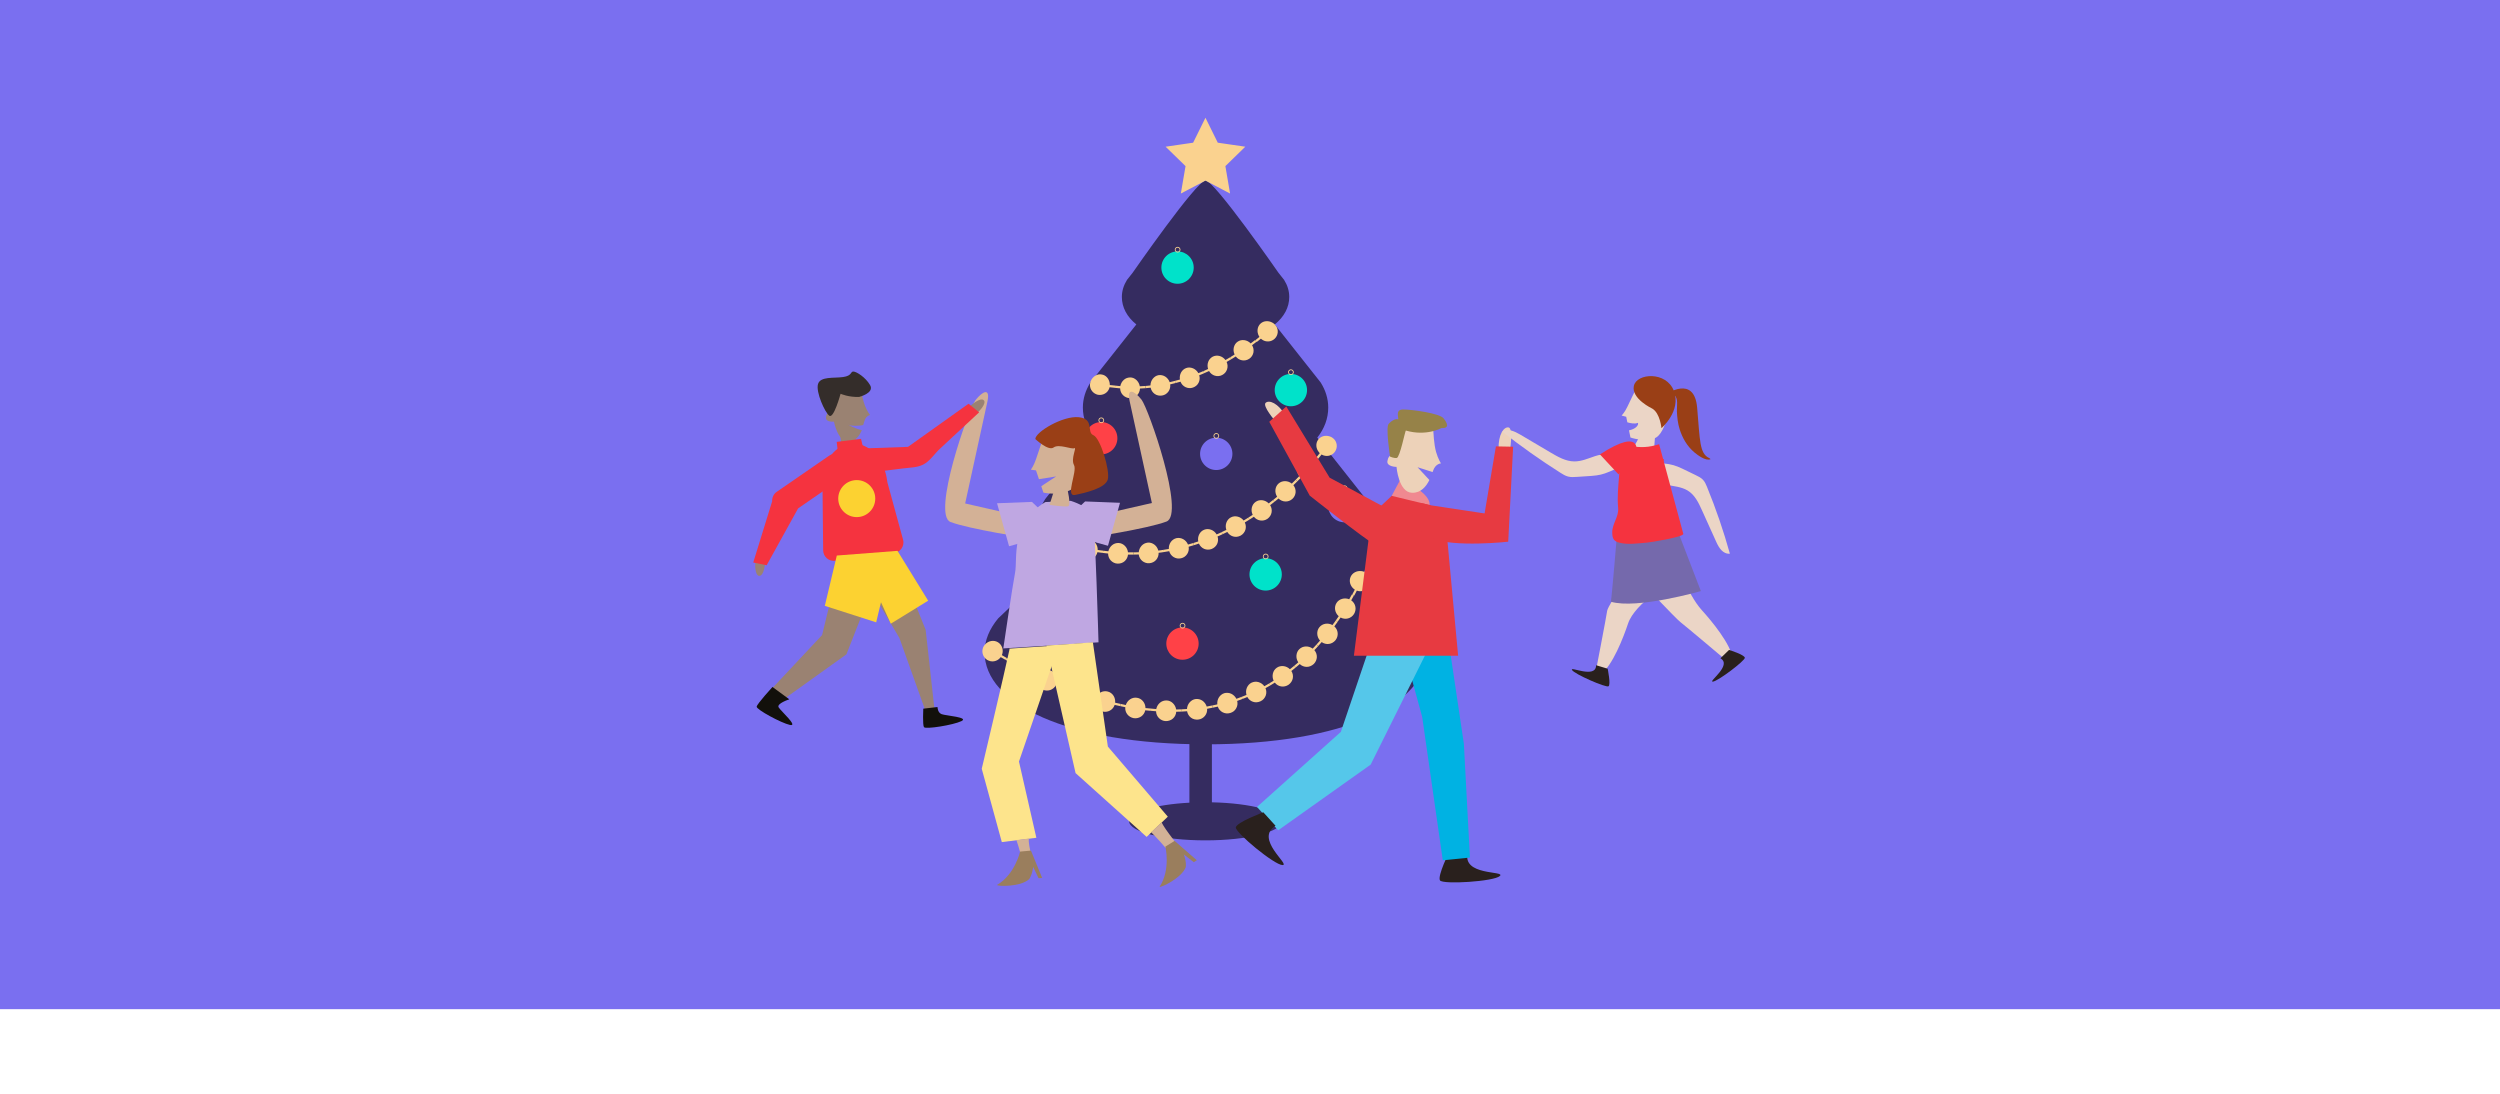 <svg xmlns="http://www.w3.org/2000/svg" id="Capa_1" viewBox="0 0 1090 476.88"><defs><style>      .cls-1 {        fill: #55c7ea;      }      .cls-2 {        fill: #9a8272;      }      .cls-3 {        fill: #ff4147;      }      .cls-4 {        fill: #342d2a;      }      .cls-5 {        fill: #7a6ff0;      }      .cls-6 {        fill: #fcd231;      }      .cls-7 {        fill: #fde48c;      }      .cls-8 {        fill: #7a6ff0;      }      .cls-9 {        fill: #00b2e3;      }      .cls-10 {        fill: #12100b;      }      .cls-11 {        fill: #e73a41;      }      .cls-12 {        fill: #00e2ca;      }      .cls-13, .cls-14 {        fill: #fad28f;      }      .cls-15 {        fill: #f08990;      }      .cls-16 {        fill: #ebd5c6;      }      .cls-17 {        fill: #968248;      }      .cls-18 {        fill: #352c60;      }      .cls-19 {        fill: #29201d;      }      .cls-14 {        stroke: #fad28f;        stroke-miterlimit: 10;      }      .cls-20 {        fill: #7569ac;      }      .cls-21 {        fill: #9a3f16;      }      .cls-22 {        fill: #edd2b9;      }      .cls-23 {        fill: #d3b196;      }      .cls-24 {        fill: #9a7e5d;      }      .cls-25 {        fill: #bfa7e2;      }      .cls-26 {        fill: #f5333f;      }    </style></defs><rect class="cls-8" width="1090" height="440"></rect><g><g><path class="cls-18" d="M616.06,269.64s-.02-.01-.02-.02l-6.44-6.14s0,0,0,0l-14.89-14.19c3.53-5.05,5.37-10.64,5.37-16.54,0-5.36-1.62-10.47-4.56-15.17,0,0-.01-.01-.01-.02l-4.98-6.29s0,0,0,0l-16.19-20.48c3.13-3.94,4.77-8.38,4.77-13.1,0-3.85-1.16-7.52-3.28-10.9,0,0-.01,0-.01-.02l-3.58-4.52s0,0,0,0l-16.44-20.79c4.11-3.34,6.31-7.48,6.31-11.99,0-2.63-.79-5.13-2.24-7.43,0,0,0,0,0-.01l-2.44-3.08s0,0,0,0c0,0-27.9-40.22-31.81-40.22s-31.81,40.22-31.81,40.22t0,0l-2.44,3.08s0,0,0,.01c-1.44,2.3-2.24,4.81-2.24,7.43,0,4.51,2.19,8.65,6.31,11.99l-16.44,20.79s0,0,0,0l-3.58,4.52s0,.01-.01.02c-2.11,3.38-3.28,7.05-3.28,10.9,0,4.72,1.64,9.17,4.77,13.1l-16.19,20.48s0,0,0,0l-4.98,6.29s0,.02-.01.02c-2.94,4.7-4.56,9.82-4.56,15.17,0,5.9,1.84,11.49,5.37,16.54l-14.89,14.19s0,0,0,0l-6.44,6.14s0,.02-.02.02c-3.81,4.59-5.9,9.57-5.9,14.8,0,22.32,35.74,40.09,96.38,40.09s96.38-17.76,96.38-40.09c0-5.22-2.1-10.21-5.9-14.8Z"></path><g><path class="cls-13" d="M555.75,141.41c.17.16.33.33.46.51,1.36,1.73,1.17,4.3-.53,5.84-1.47,1.33-3.55,1.44-5.12.5-.12-.07-.25-.16-.37-.25-.06-.04-.12-.09-.18-.14-.06-.04-.11-.1-.17-.15-.03-.02-.05-.05-.08-.07-.63.5-1.24,1.02-1.88,1.51l-.61-.78c.63-.48,1.23-.99,1.85-1.49l-.12-.18-.1-.17s0-.01-.01-.02c-1.03-1.85-.74-4.13.73-5.46,1.38-1.24,3.41-1.34,5.11-.41.17.09.33.2.49.31.06.04.12.09.18.13.12.09.24.19.35.3Z"></path><path class="cls-13" d="M536.88,156.6c.65-.39,1.29-.77,1.92-1.18.7.91,1.68,1.5,2.75,1.68,1.07.19,2.2-.05,3.17-.7.96-.67,1.57-1.66,1.78-2.72.2-1.07,0-2.2-.6-3.17.64-.47,1.27-.97,1.9-1.46l-.61-.77c-.63.49-1.25.98-1.89,1.45-.77-.81-1.78-1.29-2.78-1.42-1.02-.14-2.05.07-2.91.67-.88.59-1.42,1.49-1.66,2.48-.23.99-.14,2.1.34,3.11-.63.41-1.27.8-1.92,1.18l.51.84Z"></path><path class="cls-13" d="M525.08,162.68l2.07-.91c.57,1,1.47,1.7,2.5,2.02,1.03.31,2.21.27,3.24-.29,2.11-1.07,2.89-3.62,1.92-5.69.7-.38,1.38-.8,2.06-1.21l-.51-.84c-.68.41-1.36.83-2.06,1.21-1.35-1.8-3.69-2.42-5.55-1.47-.92.5-1.6,1.28-1.96,2.24-.36.96-.4,2.07-.06,3.14l-2.06.91.39.91Z"></path><path class="cls-13" d="M512.52,167.01c.73-.2,1.46-.36,2.18-.59.42,1.07,1.2,1.9,2.18,2.37.98.47,2.16.59,3.27.18.56-.2,1.05-.49,1.47-.85.21-.18.4-.38.56-.59.16-.22.31-.46.43-.7.48-.98.59-2.12.25-3.22l1.11-.44c.37-.15.73-.32,1.1-.48l-.39-.91c-.37.16-.73.33-1.09.47l-1.11.44c-.54-.98-1.38-1.71-2.31-2.1-.47-.19-.96-.31-1.46-.35-.5-.03-1.01.03-1.5.21-.98.36-1.76,1.03-2.25,1.93-.49.89-.7,1.99-.52,3.09-.72.22-1.45.39-2.17.58l.25.95Z"></path><path class="cls-13" d="M499.43,169.26c.75-.05,1.5-.16,2.25-.23.23,1.13.86,2.08,1.76,2.72.45.33.95.54,1.5.66.54.12,1.12.14,1.71.04.59-.1,1.13-.29,1.6-.6.47-.31.87-.7,1.19-1.14.63-.89.92-1.99.77-3.13.79-.15,1.55-.38,2.33-.57l-.25-.95c-.77.19-1.53.42-2.31.57-.38-1.06-1.09-1.91-1.95-2.45-.43-.27-.9-.46-1.38-.56-.48-.1-.99-.14-1.51-.05-.51.08-.98.27-1.4.54-.42.27-.8.62-1.11,1.01-.63.78-1.02,1.82-1.03,2.94-.75.08-1.49.18-2.24.23l.08.98Z"></path><path class="cls-13" d="M486.14,169.1l1.12.12.56.06.56.03c.02,1.15.47,2.19,1.24,2.97.38.39.84.71,1.36.94.26.11.53.21.81.27.28.06.57.08.87.08,1.2,0,2.28-.46,3.06-1.2.78-.76,1.26-1.83,1.3-2.97l2.39-.14-.08-.98-2.38.14c-.19-1.11-.74-2.04-1.48-2.74-.75-.7-1.69-1.13-2.72-1.12-.26,0-.51.03-.76.08-.25.04-.48.1-.72.19-.46.17-.89.44-1.27.77-.76.67-1.33,1.63-1.55,2.73l-.56-.03-.56-.06-1.12-.12-.1.98Z"></path><path class="cls-13" d="M475.36,166.77c.06-.23.13-.44.22-.65.42-1.02,1.16-1.83,2.02-2.34.86-.51,1.86-.71,2.85-.48,1.72.29,3,1.76,3.34,3.58.03.14.05.29.06.44.01.07.01.15.02.22,0,.07,0,.15,0,.23,0,.03,0,.07,0,.1l2.37.25-.1.98-2.38-.26-.05.21c-.02.06-.03.12-.05.19,0,0,0,.01,0,.02-.65,2-2.72,3.25-4.95,2.87-2.05-.46-3.44-2.19-3.49-4.12,0-.19,0-.38.03-.58,0-.07.02-.15.03-.22.02-.15.05-.3.09-.45Z"></path></g><g><path class="cls-13" d="M580.77,190.75c.2.12.39.25.55.4,1.69,1.41,2.03,3.97.69,5.83-1.15,1.61-3.16,2.17-4.9,1.59-.14-.04-.28-.1-.41-.16-.07-.03-.13-.06-.2-.1-.07-.03-.13-.07-.2-.11-.03-.01-.06-.03-.09-.05-.5.64-1,1.27-1.51,1.9l-.77-.62c.5-.62,1-1.24,1.49-1.87l-.15-.15-.14-.14s-.01,0-.01-.02c-1.4-1.59-1.6-3.89-.43-5.52,1.1-1.53,3.08-2.06,4.93-1.5.18.06.37.12.54.2.07.03.14.06.2.09.14.07.27.14.41.22Z"></path><path class="cls-13" d="M565.63,209.87l1.6-1.62c1.78,1.45,4.41,1.32,6-.43,1.59-1.74,1.46-4.38-.17-6.01.52-.61,1.03-1.23,1.54-1.85l-.77-.62c-.5.62-1.02,1.24-1.54,1.85-1.88-1.22-4.32-.99-5.75.58-1.43,1.58-1.42,4.03-.01,5.78l-1.6,1.61.7.7Z"></path><path class="cls-13" d="M555.68,218.78c.59-.47,1.17-.96,1.76-1.44.81.82,1.87,1.27,2.95,1.31.54.02,1.09-.06,1.61-.24.52-.19,1.01-.47,1.45-.86.88-.78,1.35-1.84,1.44-2.92.07-1.08-.25-2.18-.97-3.08.59-.55,1.15-1.12,1.72-1.68l-.7-.7c-.57.56-1.14,1.13-1.72,1.68-.87-.71-1.92-1.07-2.95-1.07-1.04-.01-2.03.34-2.83,1.05-.4.35-.71.77-.93,1.23-.23.45-.37.95-.42,1.46-.1,1.03.13,2.11.74,3.05-.59.48-1.16.97-1.76,1.44l.62.77Z"></path><path class="cls-13" d="M544.79,226.53c.64-.4,1.29-.8,1.91-1.23.71.9,1.71,1.47,2.79,1.63,1.07.17,2.21-.08,3.17-.76.95-.7,1.56-1.68,1.75-2.75.19-1.07-.01-2.2-.63-3.16.64-.48,1.26-.99,1.89-1.49l-.62-.77c-.63.49-1.25,1-1.89,1.49-.78-.8-1.79-1.27-2.81-1.39-1.02-.11-2.06.1-2.92.73-.87.61-1.42,1.52-1.64,2.52-.22,1-.11,2.1.39,3.11-.63.42-1.27.82-1.91,1.22l.52.84Z"></path><path class="cls-13" d="M533.05,232.91c.69-.32,1.38-.63,2.05-.98.6.98,1.52,1.67,2.56,1.97,1.05.31,2.2.18,3.25-.37,1.04-.57,1.75-1.49,2.08-2.52.32-1.04.25-2.19-.25-3.23l1.03-.62,1.02-.64-.52-.84-1.02.64-1.03.62c-.68-.89-1.63-1.47-2.62-1.7-1-.25-2.05-.14-2.98.36-.94.49-1.58,1.34-1.93,2.3-.34.96-.37,2.07,0,3.13-.67.34-1.36.65-2.05.97l.41.89Z"></path><path class="cls-13" d="M520.56,237.69c.73-.2,1.44-.46,2.16-.69.46,1.05,1.28,1.86,2.28,2.3.99.42,2.17.48,3.28.06,1.1-.44,1.94-1.24,2.4-2.23.45-.99.53-2.14.17-3.23l1.11-.48,1.09-.51-.41-.89-1.09.51-1.1.48c-.57-.97-1.43-1.67-2.38-2.03-.96-.37-2.01-.42-3-.03-.99.37-1.75,1.1-2.21,2.02-.47.91-.64,2-.42,3.1-.72.23-1.43.49-2.16.69l.29.94Z"></path><path class="cls-13" d="M507.54,240.68c.75-.12,1.5-.23,2.24-.37.3,1.11,1,2.01,1.93,2.58.46.28.98.48,1.53.58.55.08,1.12.07,1.7-.06.58-.13,1.11-.36,1.56-.69.45-.33.83-.73,1.13-1.19.59-.91.82-2.03.62-3.16l2.31-.68-.29-.94-2.3.68c-.43-1.04-1.19-1.86-2.08-2.35-.45-.25-.93-.42-1.43-.49-.5-.08-1.02-.08-1.53.04-.51.12-.98.33-1.4.63-.42.28-.78.64-1.07,1.06-.59.84-.91,1.9-.85,3.02-.74.14-1.49.25-2.24.37l.15.97Z"></path><path class="cls-13" d="M494.21,241.8l2.27-.05c.15,1.15.71,2.14,1.55,2.83.42.34.9.61,1.44.79.27.09.54.15.83.19.28.03.57.03.87,0,1.18-.12,2.22-.63,2.93-1.48.71-.83,1.1-1.91,1.06-3.06l1.2-.15,1.19-.19-.15-.97-1.19.19-1.19.15c-.28-1.09-.91-2-1.72-2.61-.81-.6-1.82-.97-2.86-.86-.26.02-.52.07-.76.15-.25.07-.48.15-.71.27-.45.22-.86.53-1.21.91-.7.75-1.17,1.77-1.27,2.87l-2.27.05v.99Z"></path><path class="cls-13" d="M480.87,241.08l2.26.26c0,1.15.41,2.21,1.15,3,.73.79,1.78,1.36,2.96,1.4,1.18.05,2.28-.33,3.1-1.05.82-.72,1.36-1.74,1.47-2.88.8,0,1.61.03,2.41,0v-.99c-.81.03-1.61,0-2.42,0-.12-1.11-.62-2.1-1.34-2.82-.72-.72-1.67-1.21-2.72-1.26-1.06-.03-2.05.28-2.85.94-.8.65-1.4,1.59-1.65,2.68l-2.25-.26-.12.98Z"></path><path class="cls-13" d="M467.72,238.67c.73.2,1.47.35,2.21.51-.31,2.27,1.18,4.48,3.52,4.89.58.11,1.15.1,1.69,0,.54-.12,1.05-.34,1.5-.65.9-.61,1.57-1.54,1.83-2.66.79.13,1.59.22,2.39.31l.12-.98-1.19-.14c-.4-.05-.79-.12-1.19-.17.03-1.12-.34-2.17-.97-2.98-.31-.41-.69-.75-1.12-1.02-.43-.28-.91-.48-1.43-.58-2.08-.36-4.16.9-4.92,3.02-.74-.17-1.48-.31-2.21-.51l-.23.96Z"></path><path class="cls-13" d="M454.95,234.78c.71.25,1.42.53,2.14.77-.27,1.12-.11,2.24.42,3.19.53.94,1.4,1.72,2.52,2.05,1.13.33,2.28.2,3.24-.29.96-.48,1.74-1.35,2.13-2.43l2.33.6.23-.96-2.33-.6c.16-1.11-.09-2.17-.61-3.07-.53-.89-1.34-1.58-2.36-1.88-2.03-.63-4.25.43-5.24,2.45-.72-.24-1.42-.51-2.14-.77l-.34.93Z"></path><path class="cls-13" d="M444.82,230.23c.1-.21.21-.41.33-.6,1.19-1.85,3.47-2.68,5.4-1.84,1.69.68,2.67,2.41,2.61,4.25,0,.14-.02.29-.04.44,0,.07-.02.15-.03.22,0,.07-.03.15-.04.22,0,.03-.01.07-.02.1l2.26.83-.34.93-2.26-.83-.1.19-.09.17s0,.01-.01.02c-1.1,1.8-3.36,2.59-5.4,1.77-1.88-.81-2.9-2.75-2.61-4.67.03-.19.07-.38.13-.57.02-.07.04-.14.06-.21.05-.15.1-.29.17-.43Z"></path></g><g><path class="cls-13" d="M594.68,249.27c.22.08.43.17.62.28,1.93,1.06,2.76,3.53,1.79,5.65-.84,1.83-2.71,2.79-4.54,2.55-.14-.02-.29-.04-.43-.08-.07-.01-.14-.03-.22-.06-.07-.02-.14-.04-.22-.07-.03,0-.07-.02-.1-.03-.37.73-.75,1.46-1.14,2.18l-.87-.47c.38-.71.76-1.42,1.13-2.14l-.18-.12-.16-.11s-.01,0-.02-.01c-1.67-1.3-2.29-3.53-1.45-5.38.79-1.72,2.63-2.65,4.56-2.47.19.02.38.05.57.09.07.01.14.03.21.05.15.04.3.08.44.13Z"></path><path class="cls-13" d="M583.19,271.12l1.31-1.89c2,1.12,4.59.5,5.86-1.54.62-1.02.8-2.18.57-3.25-.22-1.06-.85-2.03-1.8-2.69.4-.71.8-1.42,1.18-2.13l-.87-.47c-.38.71-.78,1.42-1.18,2.13-1.03-.43-2.14-.46-3.14-.17-.99.3-1.87.91-2.43,1.83-1.13,1.82-.7,4.24.99,5.73l-1.3,1.89.81.57Z"></path><path class="cls-13" d="M574.72,281.67c.52-.57,1.04-1.13,1.53-1.72.93.67,2.05.94,3.14.81,1.08-.14,2.12-.7,2.88-1.62,1.5-1.88,1.22-4.53-.5-6.04l1.43-1.98-.81-.57-1.43,1.97c-1.96-1.1-4.39-.7-5.72.97-.68.83-.97,1.86-.91,2.9.05,1.03.45,2.07,1.2,2.9-.5.58-1.01,1.15-1.53,1.71l.73.66Z"></path><path class="cls-13" d="M564.93,291.02c.59-.49,1.19-.97,1.76-1.49.83.8,1.9,1.21,3,1.23,1.1.02,2.19-.42,3.08-1.23.87-.83,1.32-1.93,1.38-3.01.04-1.1-.33-2.19-1.09-3.06l.84-.88.82-.9-.73-.66-.82.9-.84.88c-.9-.67-1.97-.98-2.99-.94-1.04.03-2.03.41-2.8,1.15-.79.72-1.19,1.72-1.28,2.74-.09,1.02.17,2.11.8,3.03-.57.51-1.16,1-1.75,1.48l.63.76Z"></path><path class="cls-13" d="M553.87,298.83c.66-.39,1.31-.81,1.96-1.21.7.91,1.71,1.51,2.78,1.67,1.07.16,2.25-.07,3.24-.77.97-.71,1.61-1.7,1.81-2.79.2-1.08,0-2.21-.63-3.18.65-.49,1.28-1.01,1.9-1.53l-.63-.76c-.62.52-1.25,1.04-1.89,1.52-.79-.79-1.81-1.25-2.83-1.36-1.02-.1-2.07.1-2.93.73-.87.62-1.44,1.49-1.67,2.51-.23,1.01-.15,2.1.33,3.12-.65.4-1.29.82-1.95,1.2l.5.85Z"></path><path class="cls-13" d="M541.69,304.75l1.08-.41c.36-.14.71-.3,1.06-.45.54,1.01,1.43,1.74,2.47,2.09,1.05.37,2.23.28,3.32-.24,1.1-.5,1.86-1.45,2.24-2.47.38-1.02.35-2.17-.11-3.23l2.12-1.21-.5-.85-2.11,1.21c-.65-.9-1.59-1.52-2.58-1.8-1-.29-2.03-.19-2.99.25-.96.45-1.64,1.28-2.04,2.2-.4.94-.49,2.05-.18,3.13-.35.15-.7.31-1.06.45l-1.07.41.36.92Z"></path><path class="cls-13" d="M528.71,308.57c.75-.15,1.51-.3,2.25-.49.36,1.09,1.12,1.96,2.09,2.47.49.25,1.03.44,1.59.49.56.05,1.15,0,1.73-.17.58-.17,1.1-.44,1.55-.78.44-.36.8-.8,1.07-1.28.54-.96.71-2.09.42-3.2.77-.25,1.52-.57,2.29-.86l-.36-.92c-.76.28-1.51.6-2.28.85-.5-1-1.32-1.77-2.24-2.2-.46-.22-.96-.35-1.46-.39-.51-.05-1.02-.02-1.53.13-.51.15-.97.39-1.36.71-.4.32-.75.68-1.02,1.12-.55.86-.82,1.95-.7,3.06-.74.2-1.49.34-2.24.49l.2.97Z"></path><path class="cls-13" d="M515.27,310.25c.77-.02,1.53-.1,2.3-.15.19,1.13.79,2.11,1.67,2.79.87.68,2.01.97,3.21.84,1.2-.12,2.23-.76,2.91-1.61.69-.85,1.04-1.94.94-3.09.8-.13,1.6-.31,2.4-.47l-.2-.97c-.8.15-1.58.34-2.38.47-.33-1.07-1.01-1.96-1.85-2.55-.85-.59-1.86-.84-2.92-.74-1.06.11-1.97.68-2.65,1.44-.68.76-1.13,1.78-1.18,2.9-.76.05-1.52.13-2.29.15l.05.98Z"></path><path class="cls-13" d="M501.75,309.91c.76.07,1.53.15,2.29.2.02,1.15.48,2.19,1.25,2.97.38.39.84.71,1.36.94.51.23,1.08.38,1.68.38,1.2.01,2.3-.42,3.11-1.15.81-.73,1.32-1.79,1.4-2.93l2.44-.07-.05-.98-2.43.07c-.16-1.11-.7-2.06-1.45-2.78-.75-.72-1.72-1.16-2.79-1.17-.53,0-1.05.08-1.53.25-.48.17-.93.43-1.32.77-.79.67-1.37,1.62-1.59,2.73-.76-.05-1.52-.13-2.29-.2l-.09.98Z"></path><path class="cls-13" d="M488.38,307.86l2.25.48c-.25,2.3,1.35,4.38,3.71,4.79,1.18.18,2.32-.14,3.22-.75.89-.62,1.54-1.57,1.77-2.69.81.09,1.62.16,2.43.23l.09-.98c-.81-.08-1.62-.14-2.42-.23-.03-2.25-1.58-4.18-3.7-4.48-2.11-.37-4.19,1.03-4.88,3.15l-2.25-.48-.21.96Z"></path><path class="cls-13" d="M475.31,304.37c.73.23,1.45.49,2.19.69-.47,2.25.88,4.51,3.16,5.16,2.31.58,4.61-.69,5.33-2.88.79.19,1.59.34,2.38.52l.21-.96c-.79-.17-1.59-.32-2.38-.52.23-2.23-1.1-4.34-3.19-4.86-2.08-.6-4.29.55-5.2,2.61-.74-.2-1.46-.46-2.19-.69l-.3.94Z"></path><path class="cls-13" d="M462.62,299.71l2.13.85c-.33,1.1-.21,2.25.26,3.23.47.99,1.32,1.78,2.43,2.18,1.11.4,2.27.35,3.26-.07.99-.42,1.83-1.24,2.29-2.29l2.32.76.3-.94-2.32-.76c.23-1.1.04-2.18-.44-3.11-.48-.93-1.27-1.67-2.3-2.05-2.05-.72-4.34.17-5.42,2.14l-2.14-.86-.38.91Z"></path><path class="cls-13" d="M450.33,294.1l1.02.52,1.04.49c-.82,2.15.15,4.59,2.27,5.59,2.15.97,4.63.08,5.72-1.94.75.32,1.48.66,2.24.95l.38-.91c-.76-.29-1.5-.63-2.24-.96.62-2.16-.35-4.44-2.34-5.34-1.98-.94-4.36-.16-5.58,1.72l-1.04-.49-1.03-.52-.44.88Z"></path><path class="cls-13" d="M438.43,287.71l1.99,1.15c-.94,2.09-.13,4.58,1.93,5.7.51.28,1.06.45,1.6.51.54.06,1.1,0,1.62-.14,1.05-.29,1.98-.96,2.6-1.93l2.17,1.1.44-.88-2.17-1.11c.39-1.05.37-2.17.01-3.14-.36-.97-1.04-1.82-2.01-2.35-1.93-1.05-4.36-.41-5.69,1.39l-2-1.15-.49.86Z"></path><path class="cls-13" d="M429.01,281.6c.12-.2.26-.38.41-.55,1.43-1.67,3.85-2.15,5.69-1.02.8.49,1.38,1.21,1.72,2.03.34.81.44,1.73.27,2.63-.03.14-.06.29-.11.43-.02.07-.04.14-.07.21-.02.07-.05.14-.08.21-.01.03-.03.06-.04.1l2.11,1.22-.49.86-2.11-1.22-.13.17c-.04.05-.08.1-.12.15,0,0,0,.01-.01.02-.7.8-1.63,1.31-2.64,1.48-1,.17-2.05-.03-2.98-.59-1.74-1.07-2.48-3.13-1.94-4.99.05-.18.12-.37.2-.54.03-.07.06-.14.09-.2.07-.14.14-.27.23-.4Z"></path></g><polygon class="cls-14" points="525.58 52.47 530.62 62.67 541.88 64.31 533.73 72.25 535.65 83.47 525.58 78.18 515.51 83.47 517.43 72.25 509.28 64.31 520.54 62.67 525.58 52.47"></polygon><g><circle class="cls-12" cx="513.41" cy="116.67" r="7.05"></circle><path class="cls-13" d="M513.44,110.1c-.68,0-1.24-.55-1.24-1.24s.55-1.24,1.24-1.24,1.24.55,1.24,1.24-.55,1.24-1.24,1.24ZM513.44,107.99c-.48,0-.88.39-.88.88s.39.88.88.88.88-.39.88-.88-.39-.88-.88-.88Z"></path></g><g><circle class="cls-12" cx="562.82" cy="170.08" r="7.05"></circle><path class="cls-13" d="M562.84,163.51c-.68,0-1.24-.55-1.24-1.24s.55-1.24,1.24-1.24,1.24.55,1.24,1.24-.55,1.24-1.24,1.24ZM562.84,161.4c-.48,0-.88.39-.88.88s.39.88.88.88.88-.39.88-.88-.39-.88-.88-.88Z"></path></g><g><circle class="cls-5" cx="530.28" cy="197.88" r="7.05"></circle><path class="cls-13" d="M530.31,191.3c-.68,0-1.24-.55-1.24-1.24s.55-1.24,1.24-1.24,1.24.55,1.24,1.24-.55,1.24-1.24,1.24ZM530.31,189.19c-.48,0-.88.39-.88.88s.39.88.88.88.88-.39.88-.88-.39-.88-.88-.88Z"></path></g><g><circle class="cls-3" cx="480.13" cy="191.07" r="7.05"></circle><path class="cls-13" d="M480.16,184.49c-.68,0-1.24-.55-1.24-1.24s.55-1.24,1.24-1.24,1.24.55,1.24,1.24-.55,1.24-1.24,1.24ZM480.16,182.38c-.48,0-.88.39-.88.88s.39.88.88.88.88-.39.88-.88-.39-.88-.88-.88Z"></path></g><g><circle class="cls-5" cx="453.85" cy="269.62" r="7.05"></circle><path class="cls-13" d="M453.87,263.04c-.68,0-1.24-.55-1.24-1.24s.55-1.24,1.24-1.24,1.24.55,1.24,1.24-.55,1.24-1.24,1.24ZM453.87,260.93c-.48,0-.88.39-.88.88s.39.88.88.88.88-.39.88-.88-.39-.88-.88-.88Z"></path></g><g><circle class="cls-3" cx="515.56" cy="280.6" r="7.05"></circle><path class="cls-13" d="M515.59,274.03c-.68,0-1.24-.55-1.24-1.24s.55-1.24,1.24-1.24,1.24.55,1.24,1.24-.55,1.24-1.24,1.24ZM515.59,271.92c-.48,0-.88.39-.88.88s.39.88.88.88.88-.39.88-.88-.39-.88-.88-.88Z"></path></g><g><circle class="cls-12" cx="551.82" cy="250.44" r="7.05"></circle><path class="cls-13" d="M551.84,243.87c-.68,0-1.24-.55-1.24-1.24s.55-1.24,1.24-1.24,1.24.55,1.24,1.24-.55,1.24-1.24,1.24ZM551.84,241.76c-.48,0-.88.39-.88.88s.39.88.88.88.88-.39.88-.88-.39-.88-.88-.88Z"></path></g><g><circle class="cls-5" cx="586.19" cy="220.67" r="7.05"></circle><path class="cls-13" d="M586.22,214.1c-.68,0-1.24-.55-1.24-1.24s.55-1.24,1.24-1.24,1.24.55,1.24,1.24-.55,1.24-1.24,1.24ZM586.22,211.99c-.48,0-.88.39-.88.88s.39.88.88.88.88-.39.88-.88-.39-.88-.88-.88Z"></path></g><g><circle class="cls-3" cx="603.11" cy="283.08" r="7.05"></circle><path class="cls-13" d="M603.14,276.51c-.68,0-1.24-.55-1.24-1.24s.55-1.24,1.24-1.24,1.24.55,1.24,1.24-.55,1.24-1.24,1.24ZM603.14,274.39c-.48,0-.88.39-.88.88s.39.88.88.88.88-.39.88-.88-.39-.88-.88-.88Z"></path></g><path class="cls-18" d="M528.39,349.81v-32.96h-9.81v33.12c-15.02.8-26.28,4.13-26.28,8.12,0,4.59,14.9,8.31,33.28,8.31s33.28-3.72,33.28-8.31c0-4.35-13.4-7.92-30.47-8.28Z"></path></g><g><path class="cls-19" d="M632.09,370.89s-5.51,11.11-4.25,12.97,23.53.5,26.11-1.93c2.58-2.42-16.86.13-13.96-10.41"></path><polygon class="cls-9" points="630.33 271.08 638.25 324.29 640.89 373.9 629.05 375.07 620.08 312.61 609.96 275.65 630.33 271.08"></polygon><polygon class="cls-1" points="621.96 284.44 597.61 333.37 557.28 362.01 548.05 351.83 584.61 319.1 597.82 280.04 621.96 284.44"></polygon><path class="cls-19" d="M550.8,354.16s-11.62,4.34-11.98,6.56c-.36,2.21,16.83,16.46,20.37,16.45,3.54,0-12.39-11.44-3.06-17.14"></path><polygon class="cls-11" points="618.56 216.3 630.13 225.62 635.74 285.89 590.3 285.89 598.07 224.4 608.71 214.36 618.56 216.3"></polygon><path class="cls-15" d="M610.57,209.07l-3.8,7.12,16.47,3.99s1.59-4.76-12.67-11.11Z"></path><path class="cls-22" d="M658.5,195.28s1.23-8.61-.78-8.93c-2-.32-4.52,2.9-4.34,9.59-.17,0,5.12-.65,5.12-.65Z"></path><path class="cls-11" d="M659.73,194.78l-2.15,41.4s-23.5,2.62-33.43-1.47c-3.28-1.35-9.06-7.63-8.78-11.15.08-1.03.4-2.13.92-3.03,1.42-2.46,5.58-.52,7.75-.19,3.36.51,6.72,1.02,10.08,1.53,4.39.66,8.77,1.33,13.16,1.99l4.94-29.24,7.51.15Z"></path><path class="cls-22" d="M555.99,183.57s-5.68-6.58-4.17-7.94,5.37,0,8.83,5.72c.14-.1-4.66,2.22-4.66,2.22Z"></path><path class="cls-11" d="M611.41,231.6s-2.85,11.71-10.33,7.07c-7.48-4.64-30.04-22.58-30.04-22.58l-17.65-32.19,7.42-6.68,18.91,31.05,31.37,16.88.32,6.45Z"></path><path class="cls-22" d="M618.05,203.71l6.57,2.11c.07-.2.14-.4.2-.58,1.09-3.17,3.45-3.2,3.45-3.2,0,0-1.23-1.79-2.15-5.01-.93-3.22-1.19-9.04-1.19-9.04l-12.57-2s-2.85,12.71-3.86,12.86c-1.01.14-2.99-1.42-3.59,2.18-.41,2.5,3.97,2.54,3.97,2.54,0,0,.89,11.13,6.78,11.28,3.87.1,6.14-2.72,7.55-5.56l-5.15-5.57Z"></path><path class="cls-17" d="M628.45,186.65s-6.59,3.68-15.49,1.07c-.31,0-2.61,11.81-3.99,11.96-1.38.15-2.91-.61-2.91-.61,0,0-1.99-12.73-.61-14.26,1.38-1.53,3.07-2.3,3.99-1.99s-1.69-4.29,2.3-4.29c3.99,0,15.95,1.69,17.63,3.83s2.76,4.45-.92,4.29Z"></path></g><g><path class="cls-16" d="M713.56,251.57s17.05,18.11,19.13,19.69c2.09,1.58,20.84,17.43,20.84,17.43,0,0,2.05-.5,1.94-1.45-.72-6.27-9.22-16.53-13.46-21.19-6.45-7.08-12.01-23.17-12.01-23.17l-16.45,8.69Z"></path><polygon class="cls-16" points="721.71 188.56 720.88 200.18 712.02 195.52 716.54 187.21 721.71 188.56"></polygon><path class="cls-16" d="M715.22,242.88s-14.14,20.8-14.49,23.4c-.35,2.59-5.01,26.71-5.01,26.71,0,0,1.44,1.54,2.21.99,5.11-3.69,9.91-16.12,11.9-22.1,3.02-9.08,18.93-18.13,18.93-18.13l-13.54-10.86Z"></path><path class="cls-20" d="M729.3,225.77l12.28,31.94s-27.88,8.03-39.26,4.64c.22.34,2.73-29.73,2.73-29.73l24.25-6.84Z"></path><path class="cls-16" d="M726.25,172.58c-3.18-1.17-10.65-4.88-13.49-1.92,0,0-2.04,4.12-3.15,6.54-1.11,2.42-2.57,3.99-2.57,3.99l1.99.52.49,2.42c1.24.37,3.31.82,4.54.24.51.33-.08,2.49-3.82,3.27l.64,3.11s5.58,2.06,10.58.3c5-1.76,7.97-17.3,4.79-18.46Z"></path><path class="cls-21" d="M720.41,178.16s-9.25-4.31-8.05-9.9c1.2-5.59,14.18-6.53,17.47,2.22,3.29,8.75-5.44,16.2-5.44,16.2,0,0-.57-6.48-3.97-8.51Z"></path><path class="cls-21" d="M726.44,171.91s12.27-8.61,13.52,5.85c1.25,14.46,1.01,19.93,5.2,21.93.26.13.48.24.61.5,0,0,0,.02,0,.03-2.04.89-5.55-1.76-6.97-2.94-3.15-2.62-5.25-6.25-6.47-10.12-.8-2.53-1.09-5.17-1.2-7.81-.09-2.24.77-5.65-1.22-7.22-.98-.77-2.5-1.33-3.47-.21Z"></path><g><path class="cls-16" d="M705.29,198.03c-4.59.83-5.51-.63-9.93.87-2.95,1-5.89,2.31-9,2.28-3.72-.04-7.11-1.99-10.31-3.88-4.42-2.61-8.85-5.23-13.27-7.84-2.41-1.42-5.51-2.85-7.83-1.29,8.17,6.42,16.66,12.42,25.43,17.98,1.03.66,2.09,1.31,3.28,1.62,1.26.33,2.59.24,3.89.15,10.84-.75,9.94-.16,20.33-5.1-.39-1.76-2.1-2.98-3.86-3.35s3.05-1.76,1.27-1.43Z"></path><path class="cls-26" d="M697.57,198.12l8.09,8.7,7.58-8.73s3.92-12.64-15.67.03Z"></path></g><g><path class="cls-16" d="M717.22,207.18c4.54,1.55,4.35,3.34,9.19,4.2,3.23.57,6.66.86,9.34,2.45,3.2,1.9,4.83,5.38,6.33,8.7,2.08,4.59,4.15,9.19,6.23,13.78,1.13,2.5,2.86,5.35,5.92,5.1-2.77-9.92-6.09-19.63-9.96-29.08-.46-1.11-.93-2.24-1.75-3.12-.87-.93-2.08-1.52-3.27-2.09-9.91-4.76-8.73-4.85-21.07-5.59-.85,1.79-.19,3.76,1.1,4.98,1.28,1.22-3.82.06-2.07.66Z"></path><path class="cls-26" d="M723.48,212.43l1.95-12.32-12.68,1.32s-13.54,6.88,10.73,11Z"></path></g><path class="cls-26" d="M702.94,232.28c-.13-3.84,2.92-6.9,2.57-10.8-.43-4.76,0-8.78.48-14.72.4-4.98,2.73-7.69,4.71-12.28,4.83.73,8.03.65,12.67-.8,4.06,15.03,6.49,24.03,10.55,39.06.37,1.37-14.5,3.75-15.91,3.85-3.89.28-8.21,1.02-12.04,0-1.78-.47-2.78-1.29-2.97-3.29-.03-.34-.05-.68-.06-1.02Z"></path><path class="cls-19" d="M700.94,291.56s1.47,7.01.36,7.67-14.72-5.25-15.9-7.1c-1.18-1.85,10.46,4.01,10.51-2.09"></path><path class="cls-19" d="M753.88,283.36s6.83,2.15,6.87,3.44c.04,1.29-11.78,10.27-13.97,10.4s8.61-7.17,3.32-10.19"></path></g><g><path class="cls-23" d="M469.42,192.78c-3.65-.86-12.35-3.94-15.08-.32,0,0-1.69,4.8-2.59,7.6-.9,2.81-2.3,4.73-2.3,4.73l2.25.3,1.28,3.83,7.5-1.2-6.48,4.27.93,2.79s6.4,1.52,11.67-1.08c5.26-2.6,6.46-20.07,2.81-20.93Z"></path><path class="cls-25" d="M466.85,218.37s8.5,2.56,9.58,6.52,2.52,55.16,2.52,55.16l-41.51,2.66s3.99-27.19,5.14-33.08c1.15-5.89-2.18-21.52,13.18-30.73l11.08-.53Z"></path><path class="cls-23" d="M474.63,234.45s25.7-3.91,33.97-7.06c8.27-3.15-7.85-49.31-10.91-53.16-3.06-3.85-6.5-5.56-5.18.62,1.32,6.18,9.71,44.46,9.71,44.46l-25.49,5.82-2.1,9.32Z"></path><polygon class="cls-7" points="456.26 281.49 468.95 337.07 499.93 364.89 509.17 356.07 483.03 325.51 476.5 280.06 456.26 281.49"></polygon><path class="cls-7" d="M440.13,283.19c0,.12.21-1.01,0,0-1.95,9.29-12.09,52-12.09,52l8.75,31.96,15.06-1.88-7.58-33.24,17.39-50.66-21.57,1.43"></path><path class="cls-23" d="M501.85,362.81c5.99,5.93,9.75,11.03,9.75,11.03l4.1-2.59s-8.44-10.31-9.2-12.74"></path><path class="cls-24" d="M508.09,369.12s2.44,9.99-2.51,17.52c.35.52,9.6-3.72,11.42-8.57.34-2.44-.83-5.52-.83-5.52l4.31,3.36,1.34-.83-9.7-8.46-4.02,2.49Z"></path><path class="cls-23" d="M443.16,366.27c2.7,7.99,2.64,10.81,2.64,10.81l4.83-.48s-2.47-8.47-2.06-10.99l-5.41.65Z"></path><path class="cls-24" d="M444.78,371.29s-2.29,10.03-10.09,14.55c.08.63,10.25.97,14.04-2.55,1.4-2.03,1.73-5.31,1.73-5.31l2.35,4.93,1.57-.14-4.89-11.91-4.71.43Z"></path><path class="cls-25" d="M473.11,218.63l15.21.59-5.24,18.74-9.74-2.7c-3.23-.9-8.08-7.25-6.87-10.37l6.64-6.26Z"></path><path class="cls-23" d="M448.4,234.65s-25.7-3.91-33.97-7.06c-8.27-3.15,7.85-49.31,10.91-53.16,3.06-3.85,6.5-5.56,5.18.62-1.32,6.18-9.71,44.46-9.71,44.46l25.49,5.82,2.1,9.32Z"></path><path class="cls-25" d="M449.92,218.83l-15.21.59,5.24,18.74,9.74-2.7c3.23-.9,8.08-7.25,6.87-10.37l-6.64-6.26Z"></path><path class="cls-23" d="M459.73,213.4l-2.15,6.75s6.54.92,8.08.61c1.53-.31-.41-8.08-.41-8.08l-5.52.72Z"></path><path class="cls-21" d="M451.4,191.42s5.67,5.37,7.97,3.68c2.3-1.69,7.82.92,9.05.31s-1.69,4.6-.15,7.36c1.53,2.76-3.99,13.95.46,13.03,4.45-.92,13.19-2.91,14.26-6.75,1.07-3.83-3.22-18.09-6.29-19.32s.61-7.05-6.29-7.82-19.01,6.44-19.01,9.51"></path></g><g><polygon class="cls-2" points="387.86 235.6 403.59 274.61 407.39 308.91 403.46 309.83 392.14 278.17 372.43 244.83 387.86 235.6"></polygon><polygon class="cls-2" points="384.41 246.13 369.04 285.29 338.28 307.31 333.59 303.4 358.44 276.87 366.85 242.24 384.41 246.13"></polygon><path class="cls-26" d="M393.73,235.27l-6.78-24.79c-.06-.22-.1-.45-.13-.67-1.16-9.86-8.24-17.17-15.95-16.37h0c-7.75.8-13.22,9.48-12.27,19.44.01.11.02.23.02.35l.28,26.71c.03,2.79,2.49,4.93,5.26,4.56l25.7-3.39c2.79-.37,4.62-3.12,3.88-5.84Z"></path><path class="cls-2" d="M377.17,177.03c-1.03-2.56-1.49-5.83-1.49-5.83h-10.47s-1.5,8.6-2.31,8.8c-.82.2-2.57-.91-2.76,2.09-.13,2.08,3.47,1.75,3.47,1.75,0,0,1.67,9.04,6.5,8.66,3.08-.24,4.7-2.59,5.63-4.96-2.68-.5-6.04-2.41-5.95-2.44.87.68,4.46.71,6.55.22.06-.25.42-1.24.47-1.45.63-2.69,2.55-2.91,2.55-2.91,0,0-1.15-1.37-2.18-3.92Z"></path><polygon class="cls-2" points="366.11 187.71 366.96 194.87 373.66 194.12 372.17 187.76 366.11 187.71"></polygon><path class="cls-2" d="M333.58,245.55s-.41,5.39-2.45,5.53c-2.04.14-2.24-5.7-1.38-7.24.86-1.54,3.84,1.7,3.84,1.7Z"></path><path class="cls-2" d="M423.29,176.8s4-3.64,5.58-2.34c1.58,1.3-2.29,5.68-3.96,6.21-1.68.53-1.62-3.87-1.62-3.87Z"></path><path class="cls-26" d="M328.43,245.25l5.83,1.2,13.71-24.79,19.98-13.78c2.24-1.55,2.63-4.87.87-7.42-1.76-2.55-5-3.37-7.25-1.82l-22.95,15.82c-1.34.92-2.01,2.48-1.97,4.13l-8.23,26.65Z"></path><polygon class="cls-26" points="375.41 191.33 376.4 195.57 365.34 197.3 364.8 192.65 375.41 191.33"></polygon><path class="cls-4" d="M374.66,173.04s6.72-1.7,4.69-5.15c-2.03-3.45-5.91-5.85-7.27-5.9s-.43,1.82-4.47,2.4c-4.04.58-9.94-.37-10.96,3.06-1.02,3.43,3,12.43,4.94,13.81,1.95,1.39,4.9-9.57,4.9-9.57,0,0,3.56,1.58,8.17,1.36Z"></path><path class="cls-26" d="M426.9,179.78l-4.62-3.75-26.39,18.8-24.09.85c-2.7.34-4.58,3.11-4.19,6.18.39,3.07,2.89,5.29,5.59,4.95,3.9-.49,7.8-.98,11.7-1.47,3-.38,6-.76,9-1.13,2.87-.36,5.97-.32,8.6-1.65,2.93-1.47,4.95-4.73,7.33-6.93,2.44-2.26,4.87-4.52,7.31-6.79,3.25-3.02,6.51-6.04,9.76-9.06Z"></path><polygon class="cls-6" points="364.85 242.21 359.62 264.15 382.02 271.34 384.11 262.57 388.38 271.93 404.68 261.9 391.3 240.17 364.85 242.21"></polygon><path class="cls-10" d="M344.13,304.9s-5.7,1.86-4.63,3.53c1.07,1.68,8.73,8.48,4.9,7.64-3.82-.84-14.66-6.73-14.49-7.97.17-1.24,6.9-8.58,6.9-8.58l7.31,5.37Z"></path><path class="cls-10" d="M408.76,308.26s-.04,2.46,1.84,3.13c1.87.67,12.09,1.34,8.56,3.03-3.53,1.69-15.71,3.68-16.33,2.59-.62-1.08-.28-8.03-.28-8.03l6.21-.72Z"></path><circle class="cls-6" cx="373.54" cy="217.39" r="8.07"></circle></g></g></svg>